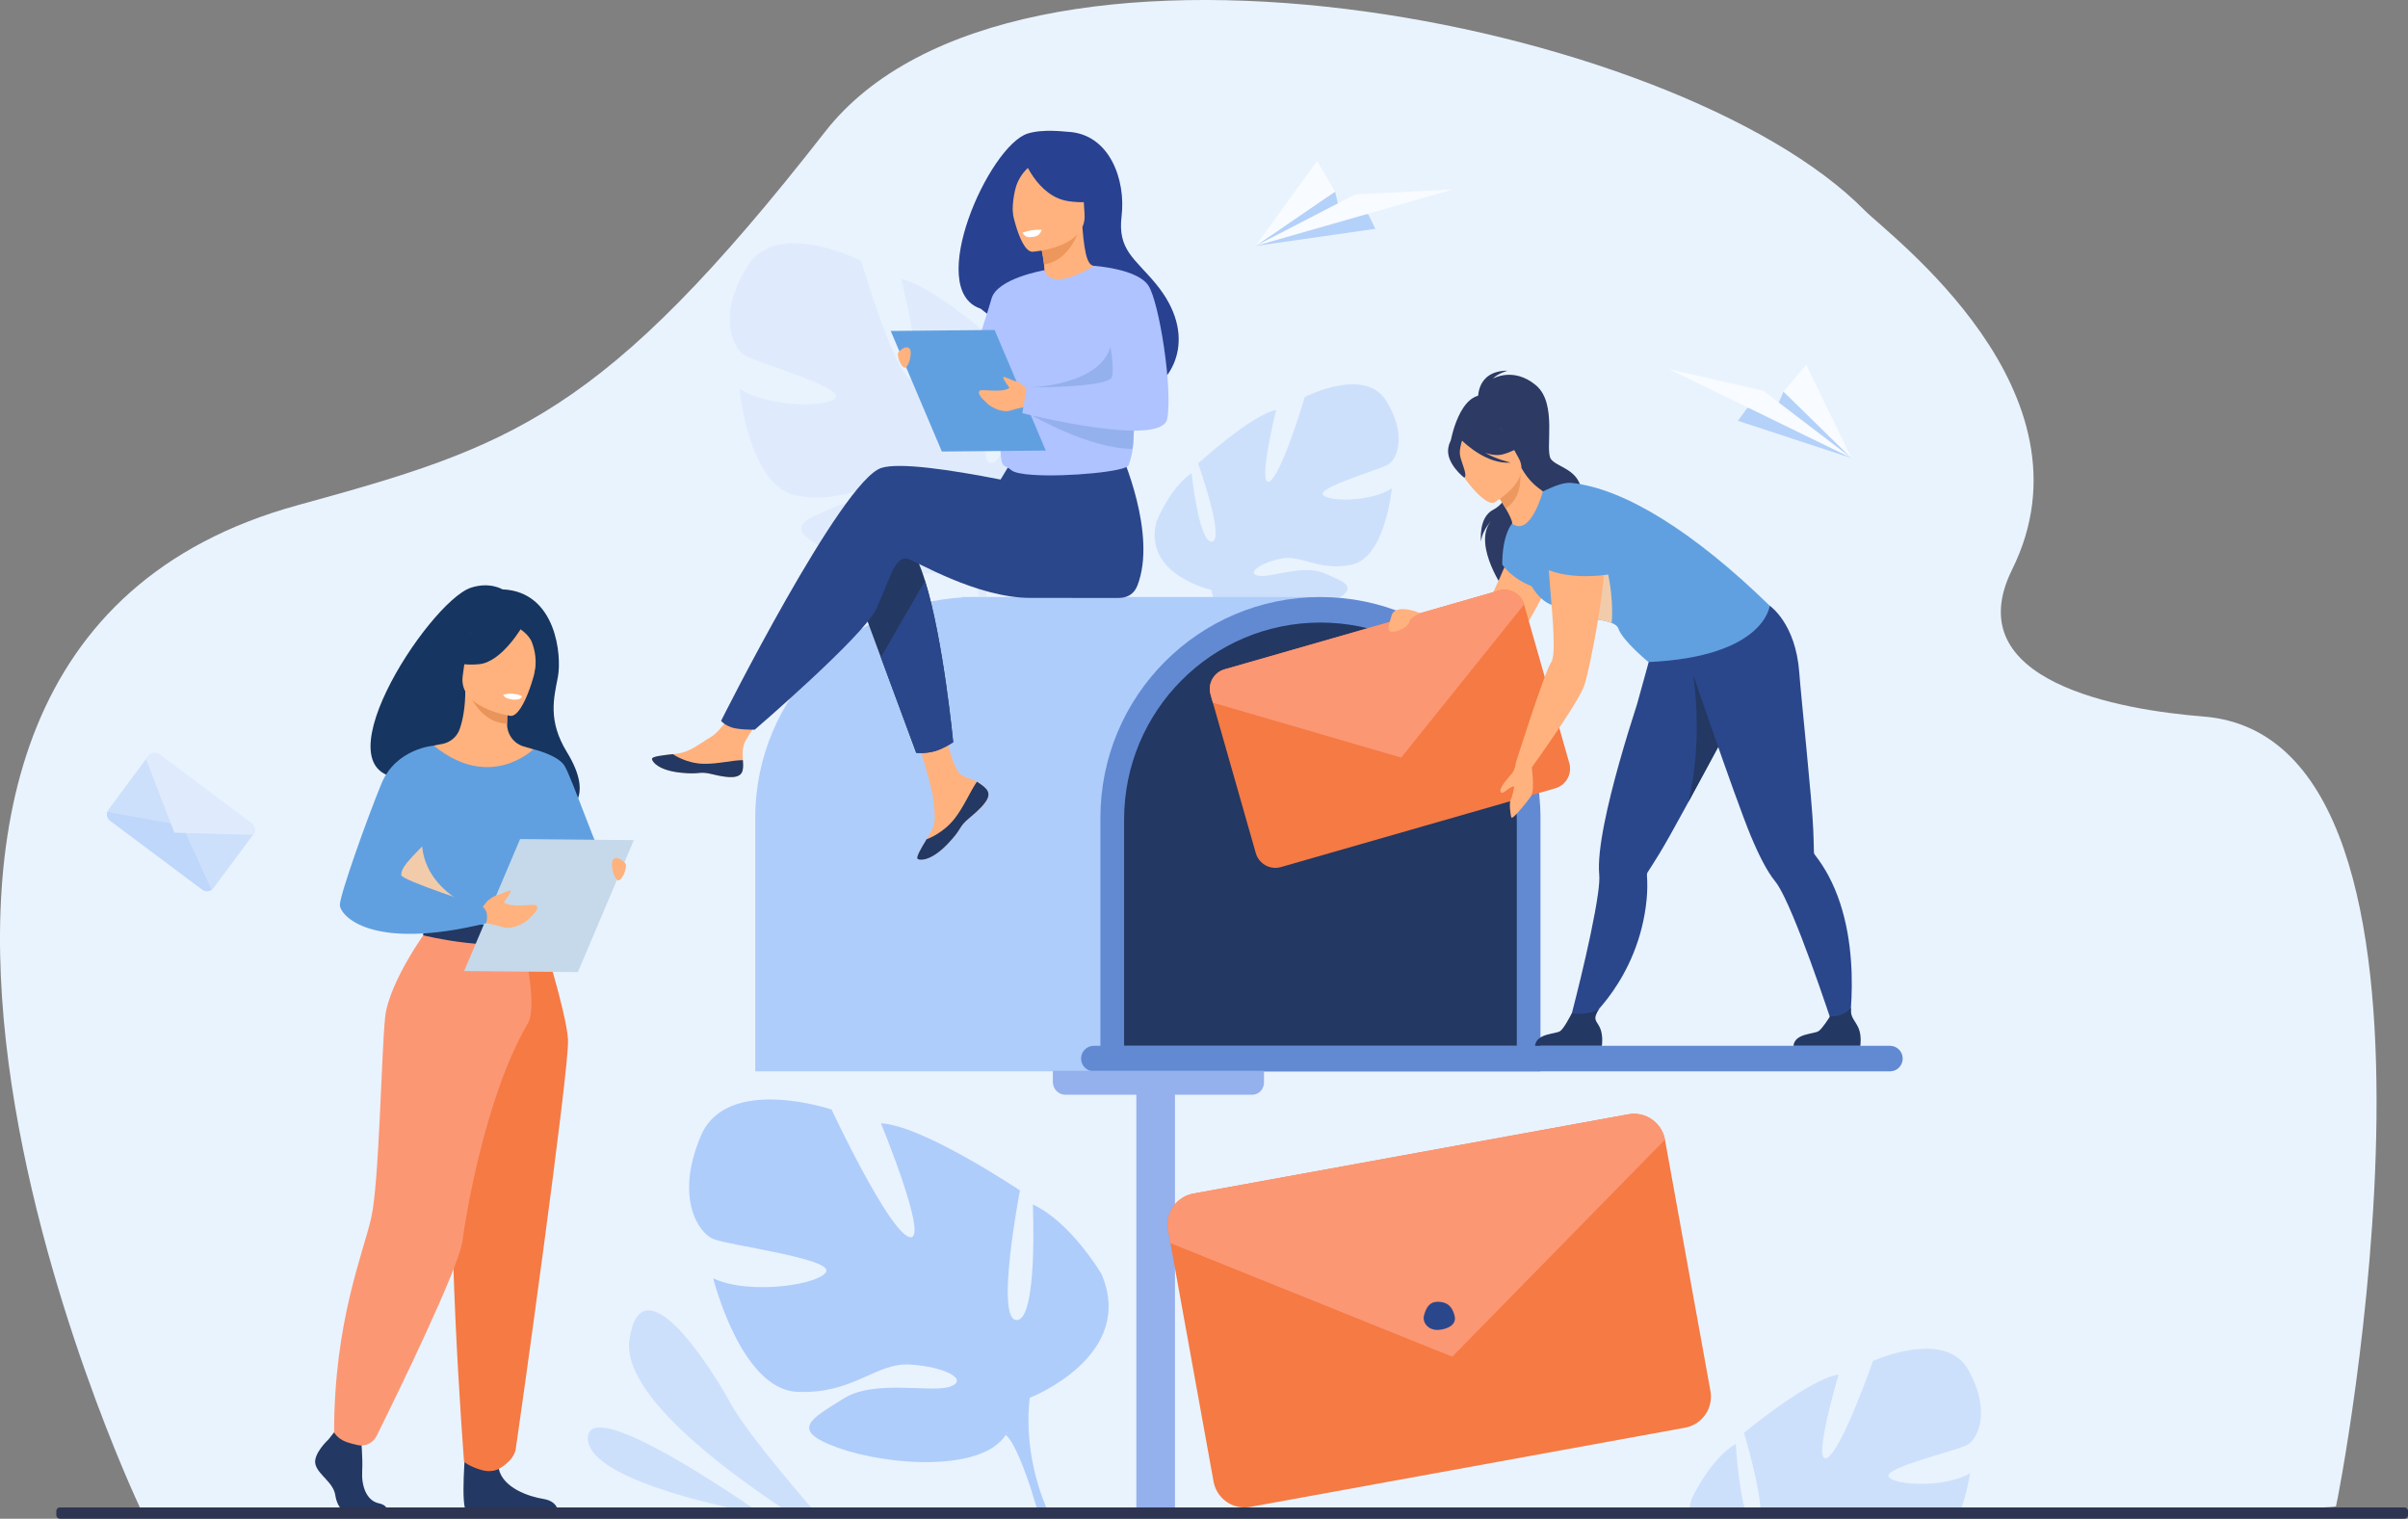 <svg width="704" height="444" viewBox="0 0 704 444" fill="none" xmlns="http://www.w3.org/2000/svg">
<rect x="0" y="0" width="704" height="444" fill="#808080" stroke="none"/>
<g clip-path="url(#clip0_174_2916)">
<path d="M682.946 440.358C682.722 440.979 643.74 441.726 643.46 442.347H577.026L572.985 442.331L557.583 442.282H383.478L369.167 442.264H367.391L343.517 442.233L332.631 442.218H198.584L142.595 442.159H41.349C41.349 442.159 41.185 441.659 40.846 440.662L40.792 440.536C40.792 440.536 40.736 440.412 40.736 440.353C40.513 439.853 -76.435 192.63 86.988 147.706C149.539 130.507 176.102 121.912 241.225 38.511C296.341 -32.078 490.199 5.654 545.161 61.515C552.367 68.841 614.093 114.409 588.261 166.509C571.951 199.402 620.095 207.567 644.25 209.483C726.87 216.036 683.505 439.111 682.946 440.358Z" fill="#E9F3FE"/>
<path d="M218.48 77.817C227.265 63.64 251.775 76.287 251.775 76.287C251.775 76.287 261.311 108.605 266.245 110.792C271.179 112.981 263.467 81.565 263.467 81.565C273.689 83.594 295.342 103.441 295.342 103.441C295.342 103.441 284.306 134.463 289.625 135.368C294.944 136.269 297.999 107.397 297.999 107.397C306.744 113.187 312.346 127.146 312.346 127.146C318.073 148.852 290 155.111 290 155.111C290 155.111 286.406 165.945 289.381 180.511C289.381 180.511 290.205 183.285 290.572 187.684L287.951 186.893C287.949 186.123 287.915 185.371 287.851 184.637C287.851 184.632 287.851 184.627 287.851 184.624C287.851 184.614 287.851 184.604 287.849 184.593C287.79 184.132 287.705 183.478 287.595 182.677C287.595 182.677 287.595 182.672 287.595 182.669C287.266 180.856 287.071 179.529 286.981 178.589C286.981 178.587 286.981 178.584 286.981 178.581C286.059 172.922 284.53 165.447 282.63 163.405C282.63 163.405 283.043 163.083 283.552 162.367C283.256 162.697 282.951 163.042 282.63 163.405C275.258 171.696 252.347 166.545 240.623 160.206C228.897 153.867 235.402 151.974 243.85 148.262C252.298 144.55 265.942 150.312 270.781 149.318C275.619 148.324 270.206 144.239 261.683 142.368C253.161 140.501 246.492 147.602 232.65 144.834C218.809 142.062 216.16 113.574 216.16 113.574C224.585 119.269 242.785 119.148 244.389 116.124C245.994 113.102 221.225 105.986 217.669 103.863C214.114 101.741 209.696 91.996 218.48 77.82V77.817Z" fill="#DFEBFD"/>
<path d="M405.27 117.164C398.983 107.024 381.451 116.07 381.451 116.07C381.451 116.07 374.628 139.19 371.098 140.756C367.568 142.322 373.085 119.846 373.085 119.846C365.771 121.299 350.279 135.496 350.279 135.496C350.279 135.496 358.173 157.692 354.369 158.338C350.564 158.985 348.377 138.327 348.377 138.327C342.121 142.469 338.112 152.455 338.112 152.455C334.015 167.985 354.099 172.461 354.099 172.461C354.099 172.461 356.669 180.212 354.541 190.633C354.541 190.633 353.95 192.617 353.688 195.764L355.562 195.2C355.562 194.649 355.588 194.111 355.634 193.588C355.634 193.585 355.634 193.583 355.634 193.578C355.634 193.57 355.634 193.562 355.634 193.554C355.675 193.225 355.737 192.756 355.816 192.181C355.816 192.181 355.816 192.179 355.816 192.176C356.053 190.878 356.191 189.93 356.255 189.258V189.253C356.915 185.204 358.009 179.856 359.369 178.393C359.369 178.393 359.074 178.164 358.709 177.651C358.92 177.888 359.138 178.136 359.369 178.393C364.644 184.325 381.035 180.639 389.424 176.103C397.813 171.567 393.159 170.213 387.116 167.557C381.073 164.901 371.311 169.025 367.848 168.312C364.385 167.601 368.259 164.677 374.358 163.34C380.455 162.004 385.227 167.086 395.128 165.105C405.031 163.122 406.926 142.742 406.926 142.742C400.898 146.817 387.876 146.729 386.728 144.568C385.581 142.407 403.301 137.315 405.845 135.798C408.389 134.278 411.549 127.308 405.265 117.164H405.27Z" fill="#CDE0FB"/>
<path d="M321.996 372.401C321.996 372.401 313.076 357.271 301.958 352.13C301.958 352.13 303.498 386.014 297.194 385.911C290.894 385.81 298.192 348.029 298.192 348.029C298.192 348.029 269.701 328.935 257.541 328.396C257.541 328.396 271.957 363.319 265.879 361.663C259.795 360.006 243.112 324.368 243.112 324.368C243.112 324.368 212.588 314.09 204.928 332.015C197.268 349.94 204.083 360.411 208.56 362.237C213.042 364.061 242.891 367.904 241.572 371.677C240.25 375.451 219.249 378.807 208.519 373.717C208.519 373.717 216.577 406.151 233.049 406.909C249.522 407.663 255.978 398.28 266.148 398.934C276.321 399.586 283.291 403.346 277.874 405.35C272.463 407.354 255.693 403.109 246.588 408.889C237.482 414.667 230.302 418.005 244.958 423.252C259.613 428.501 286.974 430.408 294.034 419.527C296.59 421.555 299.666 429.916 301.724 436.288V436.296C301.997 437.367 302.451 438.864 303.149 440.901C303.149 440.904 303.152 440.904 303.152 440.904V440.909C303.298 441.396 303.426 441.836 303.537 442.223H306.378C306.14 441.468 305.911 440.806 305.703 440.247C305.195 438.856 304.836 438.091 304.836 438.091C298.844 421.794 301.09 408.645 301.09 408.645C301.09 408.645 332.416 396.456 321.994 372.398L321.996 372.401ZM294.052 419.504C294.352 419.041 294.639 418.59 294.917 418.165C294.511 418.968 294.134 419.409 294.052 419.504Z" fill="#AFCDFB"/>
<path d="M343.512 313.21V442.236L332.625 442.223H332.217V313.21H343.512Z" fill="#94B0ED"/>
<path d="M349.455 313.21H220.797V239.094C220.797 203.469 249.621 174.545 285.126 174.545C320.63 174.545 349.455 203.469 349.455 239.094V313.21Z" fill="#AFCDFB"/>
<path d="M386.042 174.545H281.197V258.595H373.235L386.042 174.545Z" fill="#AFCDFB"/>
<path d="M321.713 313.21H450.371V239.094C450.371 203.445 421.57 174.545 386.042 174.545C350.515 174.545 321.713 203.445 321.713 239.094V313.21Z" fill="#628AD3"/>
<path d="M328.637 305.748H443.449V239.609C443.449 207.796 417.748 182.007 386.043 182.007C354.338 182.007 328.637 207.796 328.637 239.609V305.748Z" fill="#233862"/>
<path d="M552.551 313.21H319.78C317.727 313.21 316.061 311.538 316.061 309.477C316.061 307.417 317.727 305.745 319.78 305.745H552.551C554.605 305.745 556.271 307.417 556.271 309.477C556.271 311.538 554.605 313.21 552.551 313.21Z" fill="#628AD3"/>
<path d="M366.033 320.054H311.51C309.472 320.054 307.816 318.392 307.816 316.347V313.045H369.529V316.551C369.529 318.485 367.963 320.056 366.036 320.056L366.033 320.054Z" fill="#94B0ED"/>
<path d="M432.14 116.83C432.14 116.83 431.368 108.368 440.789 108.368C440.789 108.368 437.934 109.146 436.456 110.699C436.456 110.699 442.465 107.16 449.006 112.6C455.546 118.04 451.483 131.682 453.47 134.273C455.459 136.864 463.204 137.382 462.257 145.756C461.309 154.132 437.677 164.621 439.195 171.552C439.195 171.552 429.933 157.89 436.556 151.657C436.556 151.657 433.329 154.706 432.998 158.333C432.998 158.333 432.122 151.252 436.612 148.988C440.586 146.984 443.841 139.654 443.497 138.345C443.153 137.034 432.138 116.83 432.138 116.83H432.14Z" fill="#2C3A64"/>
<path d="M445.439 152.362C445.439 152.362 432.034 186.306 429.143 185.049C426.253 183.792 409.229 178.365 409.229 178.365L408.109 182.522C408.109 182.522 424.31 195.048 432.647 195.597C440.983 196.146 452.275 171.498 452.275 171.498L445.439 152.36V152.362Z" fill="#FFB27D"/>
<path d="M445.58 176.719L458.8 223.081C458.996 223.763 459.06 224.456 459.016 225.126C458.857 227.562 457.193 229.749 454.721 230.46L374.482 253.498C371.997 254.211 369.427 253.22 368.01 251.221C367.628 250.683 367.328 250.072 367.138 249.4L353.923 203.059C353.019 199.888 354.844 196.589 357.996 195.682L438.236 172.644C441.383 171.74 444.669 173.559 445.583 176.719H445.58Z" fill="#F57A44"/>
<path d="M445.581 176.719L409.658 221.481L354.596 205.431L353.921 203.059C353.017 199.888 354.842 196.589 357.995 195.682L438.234 172.644C441.381 171.74 444.667 173.559 445.581 176.719Z" fill="#FC9774"/>
<path d="M415.172 179.233C415.172 179.233 407.831 176.121 406.814 180.06C406.278 182.141 405.015 184.892 407.281 184.683C409.545 184.477 411.82 182.952 412.071 181.711C412.323 180.472 415.172 179.23 415.172 179.23V179.233Z" fill="#FFB27D"/>
<path d="M507.574 208.795C507.513 208.906 507.446 209.022 507.382 209.138C505.842 211.824 502.307 218.408 498.415 225.61C496.575 229.028 494.647 232.585 492.819 235.934C489.67 241.711 486.802 246.855 485.131 249.575C483.429 252.339 482.179 254.281 481.671 255.059L481.666 255.064C481.514 255.303 481.481 255.584 481.501 255.865C481.678 258.304 481.63 260.725 481.391 263.111C479.042 286.548 463.294 299.105 463.294 299.105L458.611 299.8C458.611 299.8 465.237 275.165 467.19 261.238C467.519 258.879 467.663 256.965 467.55 255.718C467.203 252.089 467.847 246.762 469.062 240.647C471.223 229.777 475.189 216.437 478.637 205.761C478.855 205.078 485.439 181.175 485.439 181.175C490.966 186.023 511.127 188.024 511.127 188.024C511.127 188.024 514.546 196.364 507.577 208.798L507.574 208.795Z" fill="#2B478B"/>
<path d="M448.779 305.742H468.322C468.322 305.742 468.792 302.755 467.77 300.485C466.792 298.309 465.398 298.239 467.593 294.829C466.35 296.112 462.359 296.642 459.533 296.261C459.186 296.825 457.302 300.604 456.144 301.436C454.866 302.358 449.172 302.028 448.779 305.74V305.742Z" fill="#233862"/>
<path d="M507.573 208.795C507.512 208.906 507.445 209.022 507.381 209.138C505.841 211.824 497.511 227.264 493.619 234.465C498.129 215.848 494.993 197.23 494.993 197.23L507.576 208.793L507.573 208.795Z" fill="#233862"/>
<path d="M434.807 115.642C434.679 115.127 445.968 120.763 446.541 121.399C451.837 127.292 450.327 134.984 447.295 135.058C445.352 135.105 445.73 138.348 445.73 138.348L424.082 129.16C424.082 129.16 426.688 113.909 434.804 115.645L434.807 115.642Z" fill="#2C3A64"/>
<path d="M442.082 153.071C442.082 153.071 439.199 156.066 439.199 165.033C439.199 165.033 443.17 171.325 453.474 172.917C453.474 172.917 444.618 153.066 442.082 153.071Z" fill="#61A0E0"/>
<path d="M492.336 189.479L492.27 185.811C499.552 186.734 517.38 177.08 517.38 177.08C517.38 177.08 524.999 182.164 526.041 196.686C526.549 203.775 529.771 233.749 530.128 242.7C530.259 245.943 530.3 248.259 530.315 249.183C530.315 249.189 530.315 249.191 530.315 249.194C530.32 249.477 530.451 249.724 530.626 249.948C532.133 251.87 533.439 253.907 534.571 256.017C545.684 276.765 539.872 304.954 539.872 304.954L537.292 304.295C537.292 304.295 527.894 275.07 521.754 262.428C520.712 260.285 519.765 258.616 518.972 257.65C516.661 254.835 514.228 250.057 511.828 244.305C507.292 233.43 492.334 189.474 492.334 189.474L492.336 189.479Z" fill="#2B478B"/>
<path d="M524.334 305.743H543.877C543.877 305.743 544.346 302.755 543.325 300.485C542.347 298.309 540.814 297.32 541.181 294.687C539.939 295.97 537.916 297.407 535.09 297.026C534.743 297.59 532.854 300.604 531.699 301.436C530.423 302.358 524.727 302.028 524.334 305.74V305.743Z" fill="#233862"/>
<path d="M454.792 177.129C457.418 177.577 454.363 179.671 457.975 180.065C463.114 180.629 468.42 181.013 471.2 182.126C472.214 182.533 472.892 183.032 473.105 183.674C474.309 187.308 481.941 193.554 481.941 193.554C515.972 192.001 517.389 177.08 517.389 177.08C495.302 155.557 474.994 142.863 459.487 141.181C456.833 140.893 453.478 142.582 451.088 143.651C445.656 146.078 442.088 153.071 442.088 153.071C442.088 153.071 444.824 175.421 454.797 177.129H454.792Z" fill="#61A0E0"/>
<path d="M457.975 180.065C463.114 180.629 468.42 181.013 471.2 182.126C472.334 165.095 464.325 152.285 464.325 152.285C464.325 152.285 459.102 173.62 457.975 180.065Z" fill="#F2CCAA"/>
<path d="M453.54 149.4C453.54 149.4 466.462 148.692 468.759 156.834C471.057 164.976 464.452 197.472 463.027 200.826C460.437 206.933 447.82 224.361 447.82 224.361L443.182 222.944C443.182 222.944 451.594 196.321 453.47 193.686C456.417 189.549 449.671 152.945 453.537 149.403L453.54 149.4Z" fill="#FFB27D"/>
<path d="M443.184 222.944C443.184 222.944 442.945 225.01 442.075 226.074C441.205 227.14 438.676 229.718 438.633 231.228C438.633 231.228 438.761 231.897 439.303 231.776C439.844 231.655 441.729 229.783 442.696 229.917C442.696 229.917 442.18 232.943 441.67 233.793C441.159 234.646 441.564 238.26 441.872 238.994C442.18 239.728 445.949 235.045 447.499 232.953C449.05 230.862 447.525 222.375 447.525 222.375L443.187 222.941L443.184 222.944Z" fill="#FFB27D"/>
<path d="M471.308 167.722C471.275 167.913 459.079 169.973 451.45 166.089C451.45 166.089 445.076 146.057 454.184 147.015C463.291 147.973 468.682 150.851 468.913 155.227C469.142 159.601 471.308 167.722 471.308 167.722Z" fill="#61A0E0"/>
<path d="M451.082 143.651C451.082 143.651 447.488 157.104 442.082 153.071C442.234 152.422 441.292 150.534 440.18 148.615C438.758 146.165 437.066 143.659 437.066 143.659L444.382 137.23L444.819 136.846C447.06 140.771 449.257 142.312 451.085 143.651H451.082Z" fill="#FFB27D"/>
<path d="M437.066 143.661C437.066 143.661 438.758 146.16 440.178 148.615C444.724 145.802 444.729 140.156 444.38 137.23L437.066 143.661Z" fill="#ED985F"/>
<path d="M436.862 146.884C436.862 146.884 447.901 140.72 443.97 133.881C440.04 127.043 438.816 121.641 431.603 125.286C424.389 128.933 424.53 132.328 425.29 134.93C426.05 137.534 433.89 148.308 436.862 146.881V146.884Z" fill="#FFB27D"/>
<path d="M423.425 130.945C423.931 127.908 425.468 127.62 426.539 127.82C430.615 121.056 437.277 123.697 437.277 123.697C440.834 128.176 445.976 128.941 445.976 128.941C445.976 128.941 444.695 131.331 439.418 132.812C437.805 133.266 435.975 132.99 434.212 132.395C437.872 134.443 441.702 135.228 441.702 135.228C434.748 135.867 428.13 129.487 427.442 128.804C427.122 129.794 426.559 131.864 426.896 133.376C427.353 135.432 429.173 139.159 428.061 139.641C428.061 139.641 422.665 135.499 423.422 130.945H423.425Z" fill="#2C3A64"/>
<path d="M288.348 230.682C289.036 231.472 289.124 232.353 288.782 233.296C288.782 233.299 288.782 233.306 288.775 233.309C288.146 235.053 286.069 237 283.656 238.945C283.348 239.195 283.073 239.421 282.835 239.633C282.773 239.687 282.709 239.743 282.65 239.797C282.601 239.841 282.555 239.885 282.509 239.926C280.26 242.007 281.104 242.484 277.064 246.708C272.454 251.52 269.281 251.607 268.38 251.169C267.615 250.796 269.168 248.243 270.888 245.374C270.97 245.235 271.052 245.096 271.139 244.957C271.368 244.575 271.596 244.189 271.822 243.805C273.837 240.354 273.319 238.734 272.841 233.595C272.454 229.42 266.367 210.269 266.367 210.269L275.2 208.741C275.2 208.741 277.86 223.99 280.791 226.339C282.357 227.591 284.113 227.606 285.62 228.533C285.725 228.598 285.83 228.665 285.933 228.732C286.788 229.301 287.661 229.888 288.348 230.682Z" fill="#FFB27D"/>
<path d="M288.349 230.682C289.037 231.473 289.124 232.353 288.783 233.296C288.783 233.299 288.783 233.306 288.775 233.309C288.005 235.05 285.979 236.987 283.649 238.927C283.343 239.182 283.076 239.414 282.835 239.633C282.773 239.687 282.709 239.743 282.65 239.797C282.601 239.841 282.555 239.885 282.509 239.926C280.26 242.007 281.105 242.484 277.064 246.708C272.454 251.52 269.281 251.607 268.38 251.17C267.615 250.796 269.168 248.243 270.888 245.374C271.786 245.044 275.953 243.344 279.105 239.3C281.88 235.746 283.731 231.181 285.62 228.536C285.725 228.601 285.831 228.668 285.933 228.734C286.788 229.304 287.661 229.891 288.349 230.684V230.682Z" fill="#233862"/>
<path d="M217.126 225.146C216.582 227.882 212.696 227.426 208.352 226.362C204.011 225.298 205.043 226.563 198.862 225.878C192.683 225.193 190.809 222.88 190.622 221.958C190.453 221.139 193.507 220.85 196.783 220.471C197.194 220.425 197.609 220.373 198.023 220.322C201.722 219.856 204.427 217.463 207.788 215.495C210.968 213.633 215.717 206.044 215.717 206.044L224.191 206.719C224.191 206.719 219.745 213.496 218.022 216.443C217.011 218.176 217.065 220.469 217.191 222.238C217.257 223.199 217.319 224.183 217.126 225.146Z" fill="#FFB27D"/>
<path d="M208.352 226.362C204.011 225.298 205.043 226.563 198.862 225.878C192.683 225.193 190.809 222.88 190.622 221.957C190.453 221.138 193.507 220.85 196.783 220.471L196.814 220.536C196.814 220.536 200.52 223.173 205.665 223.297C209.857 223.4 214.298 222.194 217.193 222.241C217.26 223.202 217.321 224.185 217.129 225.149C216.585 227.884 212.698 227.428 208.355 226.365L208.352 226.362Z" fill="#233862"/>
<path d="M249.604 170.772L257.526 192.164L267.868 220.095C267.868 220.095 270.677 220.368 273.364 219.59C275.839 218.872 278.678 216.994 278.678 216.994C278.678 216.994 275.806 187.004 270.448 169.79C269.075 165.37 267.537 161.798 265.838 159.786C257.534 149.936 249.602 170.774 249.602 170.774L249.604 170.772Z" fill="#233862"/>
<path d="M257.658 136.8C262.849 135.12 277.653 137.276 292.524 140.197L295.637 135.043L327.756 132.526C327.756 132.526 338.355 156.11 332.551 171.14C331.699 173.347 330.005 174.764 327.114 174.813C327.114 174.813 326.647 174.813 326.644 174.813C326.644 174.813 307.528 174.803 301.321 174.803C285.346 174.803 267.516 163.786 265.208 163.322C261.432 162.565 259.923 170.143 256.147 178.097C252.37 186.054 220.655 213.331 220.655 213.331C220.655 213.331 215.78 213.38 213.768 212.623C211.601 211.809 210.811 210.75 210.811 210.75C210.811 210.75 245.953 140.591 257.658 136.802V136.8Z" fill="#2B478B"/>
<path d="M286.687 90.237C296.816 98.503 321.224 112.829 321.357 112.768C321.357 112.768 329.176 117.468 334.51 115.161C343.4 111.317 350.228 97.862 337.93 82.974C331.797 75.548 326.712 73.103 327.905 63.233C329.199 52.538 324.386 39.093 312.118 38.526C311.094 38.48 304.882 37.645 300.446 39.044C289.146 42.603 270.25 84.761 286.687 90.237Z" fill="#284191"/>
<path d="M319.913 77.74C319.964 77.747 317.443 83.262 313.775 84.599C309.876 86.026 304.339 83.708 304.39 83.677C305.052 83.298 305.525 80.789 305.268 77.773C305.255 77.631 305.245 77.485 305.227 77.338C304.883 73.963 303.91 70.267 303.848 70.025C303.846 70.017 303.846 70.015 303.846 70.015L315.734 66.605L316.439 66.404C317.186 75.831 318.301 77.562 319.915 77.742L319.913 77.74Z" fill="#FFB27D"/>
<path d="M315.731 66.602C314.578 70.069 311.637 76.331 305.227 77.335C304.883 73.961 303.91 70.265 303.848 70.022C303.846 70.015 303.846 70.012 303.846 70.012L315.734 66.602H315.731Z" fill="#ED975D"/>
<path d="M301.865 73.603C301.865 73.603 317.888 72.534 317.072 62.532C316.256 52.53 317.773 45.656 307.507 45.916C297.242 46.176 295.568 50.156 295.032 53.561C294.495 56.966 297.676 73.624 301.865 73.603Z" fill="#FFB27D"/>
<path d="M298.986 45.738C298.986 45.738 302.968 57.46 312.42 58.823C319.315 59.817 322.053 57.947 322.053 57.947C322.053 57.947 318.206 54.277 316.119 48.633C315.502 46.969 314.05 45.759 312.304 45.488C307.396 44.728 301.06 41.467 298.986 45.741V45.738Z" fill="#284191"/>
<path d="M302.383 47.812C302.383 47.812 299.523 48.971 297.526 53.257C296.435 55.598 295.647 61.177 296.319 63.475C296.319 63.475 291.712 52.78 295.049 47.958C298.586 42.845 302.383 47.812 302.383 47.812Z" fill="#284191"/>
<path d="M333.25 114.65C332.965 115.864 332.721 116.982 332.523 118.012C332.197 119.676 331.974 121.108 331.817 122.375C331.33 126.319 331.476 128.658 331.147 131.213C330.965 132.642 330.629 134.141 329.951 136.024C329.289 137.856 311.923 139.489 302.043 138.832C298.906 138.628 296.516 138.183 295.666 137.449C292.142 134.376 292.493 141.132 292.011 108.809C291.777 93.042 305.344 78.999 305.344 78.999C305.344 78.999 306.427 85.735 319.883 77.719C320.361 77.438 325.659 85.312 330.76 95.008C336.379 105.718 334.839 107.984 333.252 114.653L333.25 114.65Z" fill="#AEC3FF"/>
<path d="M257.525 192.163L267.868 220.095C267.868 220.095 270.676 220.368 273.364 219.59C275.838 218.872 278.678 216.994 278.678 216.994C278.678 216.994 275.805 187.004 270.448 169.79L257.525 192.163Z" fill="#2B478B"/>
<path d="M305.341 78.997C305.341 78.997 291.497 81.351 289.87 87.334C288.242 93.318 277.012 126.767 277.012 126.767C277.012 126.767 285.714 129.747 288.966 126.484C292.219 123.22 300.279 96.216 300.279 96.216L305.339 78.999L305.341 78.997Z" fill="#AEC3FF"/>
<path d="M304.541 67.179C304.541 67.179 304.148 68.912 302.403 69.203C300.657 69.495 300.141 69.312 299.751 68.995C299.358 68.678 298.914 68.019 298.914 68.019C298.914 68.019 301.712 66.963 304.541 67.179Z" fill="white"/>
<path d="M331.814 122.375C331.327 126.319 331.473 128.658 331.144 131.213C318.574 131.254 301.768 121.471 301.768 121.471L331.817 122.375H331.814Z" fill="#94B0ED"/>
<path d="M301.766 113.2C301.766 113.2 321.349 112.616 324.65 101.445C328.278 89.174 332.339 106.491 332.339 106.491L330.177 117.543H308.691L301.766 113.2Z" fill="#94B0ED"/>
<path d="M305.742 131.723L275.358 132.006L260.408 96.751L290.791 96.466L305.742 131.723Z" fill="#61A0E0"/>
<path d="M301.768 115.789L299.54 113.043C299.54 113.043 298.033 111.694 296.94 111.464C295.846 111.235 293.536 109.898 293.313 110.274C293.089 110.65 295.086 113.337 295.086 113.337L295.189 113.352C292.894 115.083 287.103 113.556 286.389 114.262C285.522 115.117 287.583 116.969 288.687 118.007C289.791 119.045 292.951 120.778 295.415 120.008C297.214 119.447 300.048 118.875 300.048 118.875L301.771 115.789H301.768Z" fill="#FFB27D"/>
<path d="M319.882 77.721C319.882 77.721 332.594 78.556 335.772 83.532C338.95 88.506 342.89 113.764 341.24 122.44C339.587 131.115 298.879 120.781 298.879 120.781L300.178 113.254C300.178 113.254 323.671 113.391 325.011 110.32C326.79 106.238 319.885 77.721 319.885 77.721H319.882Z" fill="#AEC3FF"/>
<path d="M262.694 102.951C262.694 102.951 264.604 100.775 265.818 101.818C267.032 102.864 265.5 108.002 264.342 107.479C263.184 106.957 262.027 103.59 262.694 102.951Z" fill="#FFB27D"/>
<path d="M119.975 227.367C119.298 225.319 142.67 222.076 140.06 240.789C140.06 240.789 181.979 246.433 165.748 219.894C160.129 210.707 161.9 204.136 163.096 197.946C164.295 191.757 162.657 172.951 146.911 172.302C146.911 172.302 143.125 170.001 137.657 171.825C125.22 175.97 90.308 229.682 119.973 227.369L119.975 227.367Z" fill="#163560"/>
<path d="M153.988 252.617C153.988 252.617 155.485 255.589 158.198 259.005C161.469 263.116 178.634 253.359 177.156 252.617C175.677 251.875 167.052 226.939 164.998 223.807C162.942 220.675 155.944 219.047 155.944 219.047L153.991 252.617H153.988Z" fill="#61A0E0"/>
<path d="M96.061 420.795C96.061 420.795 91.322 425.132 92.249 428.216C93.173 431.299 97.45 433.354 98.027 437.12C98.605 440.888 100.915 442.944 102.997 442.944H112.913C112.913 442.944 114.443 440.293 110.747 439.492C107.048 438.694 105.654 434.266 105.885 430.155C106.116 426.044 105.538 420.565 105.538 420.565L97.681 418.739L96.064 420.795H96.061Z" fill="#233862"/>
<path d="M136.163 422.636C136.163 422.636 134.459 441.015 136.538 442.042L163.158 441.988C163.158 441.988 163.158 438.905 158.882 438.22C154.605 437.535 147.094 435.023 145.823 429.429C144.552 423.834 136.161 422.636 136.161 422.636H136.163Z" fill="#233862"/>
<path d="M117.193 290.777C122.671 278.45 126.024 274.913 125.382 271.085C124.907 268.239 126.832 217.993 126.832 217.993C127.482 217.793 128.786 217.61 129.497 217.453C131.743 216.953 133.604 215.369 134.377 213.192C135.309 210.573 136.051 206.704 136.033 201.856L136.733 201.995L148.531 204.339C148.531 204.339 148.262 208.064 148.254 211.575C148.254 211.603 148.254 211.634 148.254 211.662C148.239 214.709 150.233 217.401 153.152 218.246C154.643 218.679 155.94 219.047 155.94 219.047C155.94 219.047 160.273 231.457 161.099 244.207C161.926 256.957 153.221 262.495 161.166 287.975C169.275 313.998 114.164 297.588 117.191 290.777H117.193Z" fill="#FFB27D"/>
<path d="M148.535 204.339C148.535 204.339 148.265 208.064 148.258 211.575C141.655 211.389 138.167 205.344 136.734 201.995L148.532 204.339H148.535Z" fill="#E8945B"/>
<path d="M149.247 209.29C149.247 209.29 133.781 207.08 135.3 197.436C136.82 187.792 135.847 181.013 145.787 182.015C155.726 183.019 157.061 187.002 157.333 190.345C157.605 193.688 153.308 209.617 149.247 209.29Z" fill="#FFB27D"/>
<path d="M152.851 182.901C152.851 182.901 146.832 193.539 140.083 194.175C133.334 194.812 130.801 192.62 130.801 192.62C130.801 192.62 136.402 189.451 138.533 182.698C138.533 182.698 150.521 177.008 152.851 182.901Z" fill="#163560"/>
<path d="M151.658 183.653C151.658 183.653 154.603 185.33 155.529 187.826C156.433 190.268 157.036 193.41 156.21 197.011C156.21 197.011 160.612 189.83 157.727 184.91C154.667 179.692 151.658 183.653 151.658 183.653Z" fill="#163560"/>
<path d="M115.687 240.22C115.687 240.22 115.289 245.832 115.687 252.565C115.951 257.029 120.451 263.008 121.088 264.486C122.689 268.195 124.497 268.798 124.497 268.798L138.474 272.234L143.387 273.442L158.884 268.798C158.884 268.798 165.944 249.029 163.11 237.901C160.276 226.774 155.945 219.044 155.945 219.044C155.945 219.044 143.3 231.47 126.833 217.991L115.687 240.217V240.22Z" fill="#61A0E0"/>
<path d="M114.354 252.723C114.618 257.186 120.448 263.01 121.087 264.489C122.689 268.198 124.496 268.801 124.496 268.801L138.473 272.237L142.2 266.961C142.2 266.961 119.575 260.648 123.859 240.632L114.354 252.723Z" fill="#F2CCAA"/>
<path d="M157.898 271.801C157.898 271.801 165.573 295.772 166.066 303.932C166.559 312.092 151.396 419.865 150.785 423.626C150.21 427.17 145.823 429.429 145.823 429.429C145.823 429.429 143.805 430.624 140.925 429.807C136.931 428.677 135.668 427.319 135.668 427.319C135.668 427.319 129.694 350.458 133.391 323C137.087 295.542 137.131 271.799 137.131 271.799H157.895L157.898 271.801Z" fill="#F57A44"/>
<path d="M125.382 271.085C125.382 271.085 113.676 286.847 112.582 297.5C111.491 308.154 110.87 345.58 108.545 355.965C106.219 366.351 97.676 386.339 97.676 418.737C97.676 418.737 98.564 420.594 101.306 421.583C102.183 421.9 103.357 422.206 104.496 422.469C106.758 422.99 109.078 421.879 110.11 419.796C115.886 408.127 134.284 370.495 135.226 362.683C135.893 357.155 141.703 320.566 154.373 299.097C157.415 293.943 152.507 273.445 152.507 273.445L125.379 271.085H125.382Z" fill="#FC9774"/>
<path d="M147.143 203.085C147.143 203.085 147.23 204.265 150.074 204.538C150.074 204.538 152.461 204.769 152.59 203.507C152.59 203.507 150.436 202.253 147.145 203.082L147.143 203.085Z" fill="white"/>
<path d="M159.125 268.1C159.125 268.1 156.045 270.547 149.923 270.668C142.612 270.815 124.496 268.798 124.496 268.798C124.496 268.798 123.69 271.054 123.724 273.437C123.724 273.437 145.849 279.037 158.668 274.254C158.668 274.254 160.322 271.132 159.123 268.097L159.125 268.1Z" fill="#233862"/>
<path d="M148.34 273.203C148.34 271.114 149.836 269.414 151.674 269.414C153.512 269.414 155.012 271.114 155.012 273.203C155.012 275.292 153.515 276.992 151.674 276.992C149.834 276.992 148.34 275.292 148.34 273.203ZM149.446 273.203C149.446 274.681 150.447 275.881 151.677 275.881C152.907 275.881 153.908 274.678 153.908 273.203C153.908 271.727 152.907 270.524 151.677 270.524C150.447 270.524 149.446 271.727 149.446 273.203Z" fill="white"/>
<path d="M135.693 283.884L168.946 284.196L185.311 245.608L152.055 245.297L135.693 283.884Z" fill="#C5D9EA"/>
<path d="M140.041 266.446L142.48 263.44C142.48 263.44 144.13 261.965 145.326 261.712C146.523 261.462 149.051 259.999 149.295 260.411C149.539 260.823 147.354 263.762 147.354 263.762L147.244 263.778C149.755 265.674 156.093 263.999 156.875 264.772C157.823 265.71 155.569 267.734 154.36 268.87C153.151 270.006 149.693 271.904 146.998 271.062C145.026 270.447 141.925 269.821 141.925 269.821L140.041 266.444V266.446Z" fill="#FFB27D"/>
<path d="M182.809 252.396C182.809 252.396 180.719 250.013 179.39 251.157C178.06 252.3 179.739 257.923 181.004 257.351C182.27 256.779 183.538 253.094 182.809 252.396Z" fill="#FFB27D"/>
<path d="M126.832 217.993C126.832 217.993 115.742 218.774 111.494 229.141C107.243 239.509 99.359 261.617 99.359 264.545C99.359 267.474 108.062 278.249 142.11 269.919C142.11 269.919 143.271 266.64 140.994 264.981C140.994 264.981 117.257 257.333 117.298 255.811C117.375 252.934 120.506 250.448 133.765 237.139C137.369 233.52 126.832 217.993 126.832 217.993Z" fill="#61A0E0"/>
<g opacity="0.7">
<path d="M508.104 123.029L541.321 133.928L521.424 114.468L519.404 119.222L510.853 119.264L508.104 123.029Z" fill="#9EC3F6"/>
<path d="M541.321 133.927L515.54 114.249L487.996 107.935L541.321 133.927Z" fill="white"/>
<path d="M521.424 114.468L541.321 133.928L528.057 106.666L521.424 114.468Z" fill="white"/>
</g>
<g opacity="0.7">
<path d="M402.109 66.89L367.064 71.905L390.322 56L391.502 61.1L400.025 62.648L402.109 66.89Z" fill="#9EC3F6"/>
<path d="M367.064 71.906L396.228 56.819L424.809 55.377L367.064 71.906Z" fill="white"/>
<path d="M390.322 56L367.064 71.906L385.067 47.047L390.322 56Z" fill="white"/>
</g>
<path d="M221.984 442.223H219.943C209.277 440.142 171.529 431.958 171.848 420.362C172.197 407.828 215.762 437.867 221.984 442.223Z" fill="#CDE0FB"/>
<path d="M238.452 442.223H230.69C211.08 429.372 181.721 407.311 184.011 391.694C187.423 368.401 207.168 398.471 213.596 410.268C217.598 417.609 229.806 432.234 238.452 442.223Z" fill="#CDE0FB"/>
<path d="M73.992 244.042L62.461 259.572C62.292 259.801 62.086 259.989 61.863 260.138C61.049 260.682 59.948 260.682 59.119 260.061L32.24 239.967C31.408 239.344 31.097 238.28 31.387 237.34C31.465 237.085 31.588 236.84 31.755 236.616L43.28 221.092C44.069 220.031 45.562 219.812 46.62 220.6L73.499 240.694C74.554 241.482 74.775 242.976 73.992 244.04V244.042Z" fill="#CDE0FB"/>
<path d="M61.863 260.138C61.049 260.682 59.948 260.682 59.119 260.061L32.24 239.967C31.408 239.344 31.097 238.28 31.387 237.34L53.23 241.333L61.86 260.141L61.863 260.138Z" fill="#BED7FB"/>
<path d="M73.993 244.042L51 243.44L42.693 221.888L43.284 221.095C44.072 220.033 45.566 219.814 46.623 220.603L73.503 240.696C74.558 241.485 74.778 242.978 73.996 244.042H73.993Z" fill="#DFEBFD"/>
<path d="M486.766 333.18L500.061 406.649C500.256 407.73 500.253 408.807 500.079 409.832C499.46 413.565 496.564 416.676 492.645 417.39L365.485 440.559C361.545 441.277 357.738 439.353 355.859 436.056C355.351 435.168 354.983 434.179 354.791 433.117L341.502 359.679C340.593 354.654 343.907 349.85 348.905 348.941L476.064 325.772C481.052 324.862 485.837 328.17 486.764 333.18H486.766Z" fill="#F57A44"/>
<path d="M486.766 333.18L424.58 396.631L342.182 363.437L341.502 359.679C340.593 354.654 343.907 349.85 348.905 348.941L476.064 325.772C481.052 324.862 485.837 328.17 486.764 333.18H486.766Z" fill="#FC9774"/>
<path d="M575.103 422.454C578.176 420.818 582.288 412.815 575.491 400.541C568.691 388.27 547.585 397.883 547.585 397.883C547.585 397.883 538.246 424.635 534.011 426.271C529.778 427.904 537.543 401.832 537.543 401.832C528.874 403.115 509.868 418.891 509.868 418.891C509.868 418.891 514.691 434.889 514.737 442.284H557.576L572.978 442.333C575.162 436.329 575.968 430.673 575.968 430.673C568.658 435.108 553.376 434.256 552.149 431.649C550.927 429.045 572.023 424.092 575.101 422.454H575.103ZM494.61 438.101C494.145 439.572 493.873 440.968 493.768 442.284H510.487C508.238 435.595 507.473 422.103 507.473 422.103C499.89 426.608 494.61 438.099 494.61 438.099V438.101Z" fill="#CDE0FB"/>
<path d="M17.51 440.698H702.956C703.533 440.698 704.003 441.169 704.003 441.749V442.952C704.003 443.531 703.533 444.002 702.956 444.002H17.51C16.933 444.002 16.463 443.531 16.463 442.952V441.749C16.463 441.169 16.933 440.698 17.51 440.698Z" fill="#2E3552"/>
<path d="M416.321 384.554C416.963 382.189 418.005 380.602 420.212 380.577C423.532 380.541 424.692 382.444 425.246 384.59C425.996 387.49 422.98 388.556 420.785 388.781C417.643 389.102 415.741 386.692 416.323 384.554H416.321Z" fill="#2B478B"/>
</g>
<defs>
<clipPath id="clip0_174_2916">
<rect width="704" height="444" fill="white"/>
</clipPath>
</defs>
</svg>

